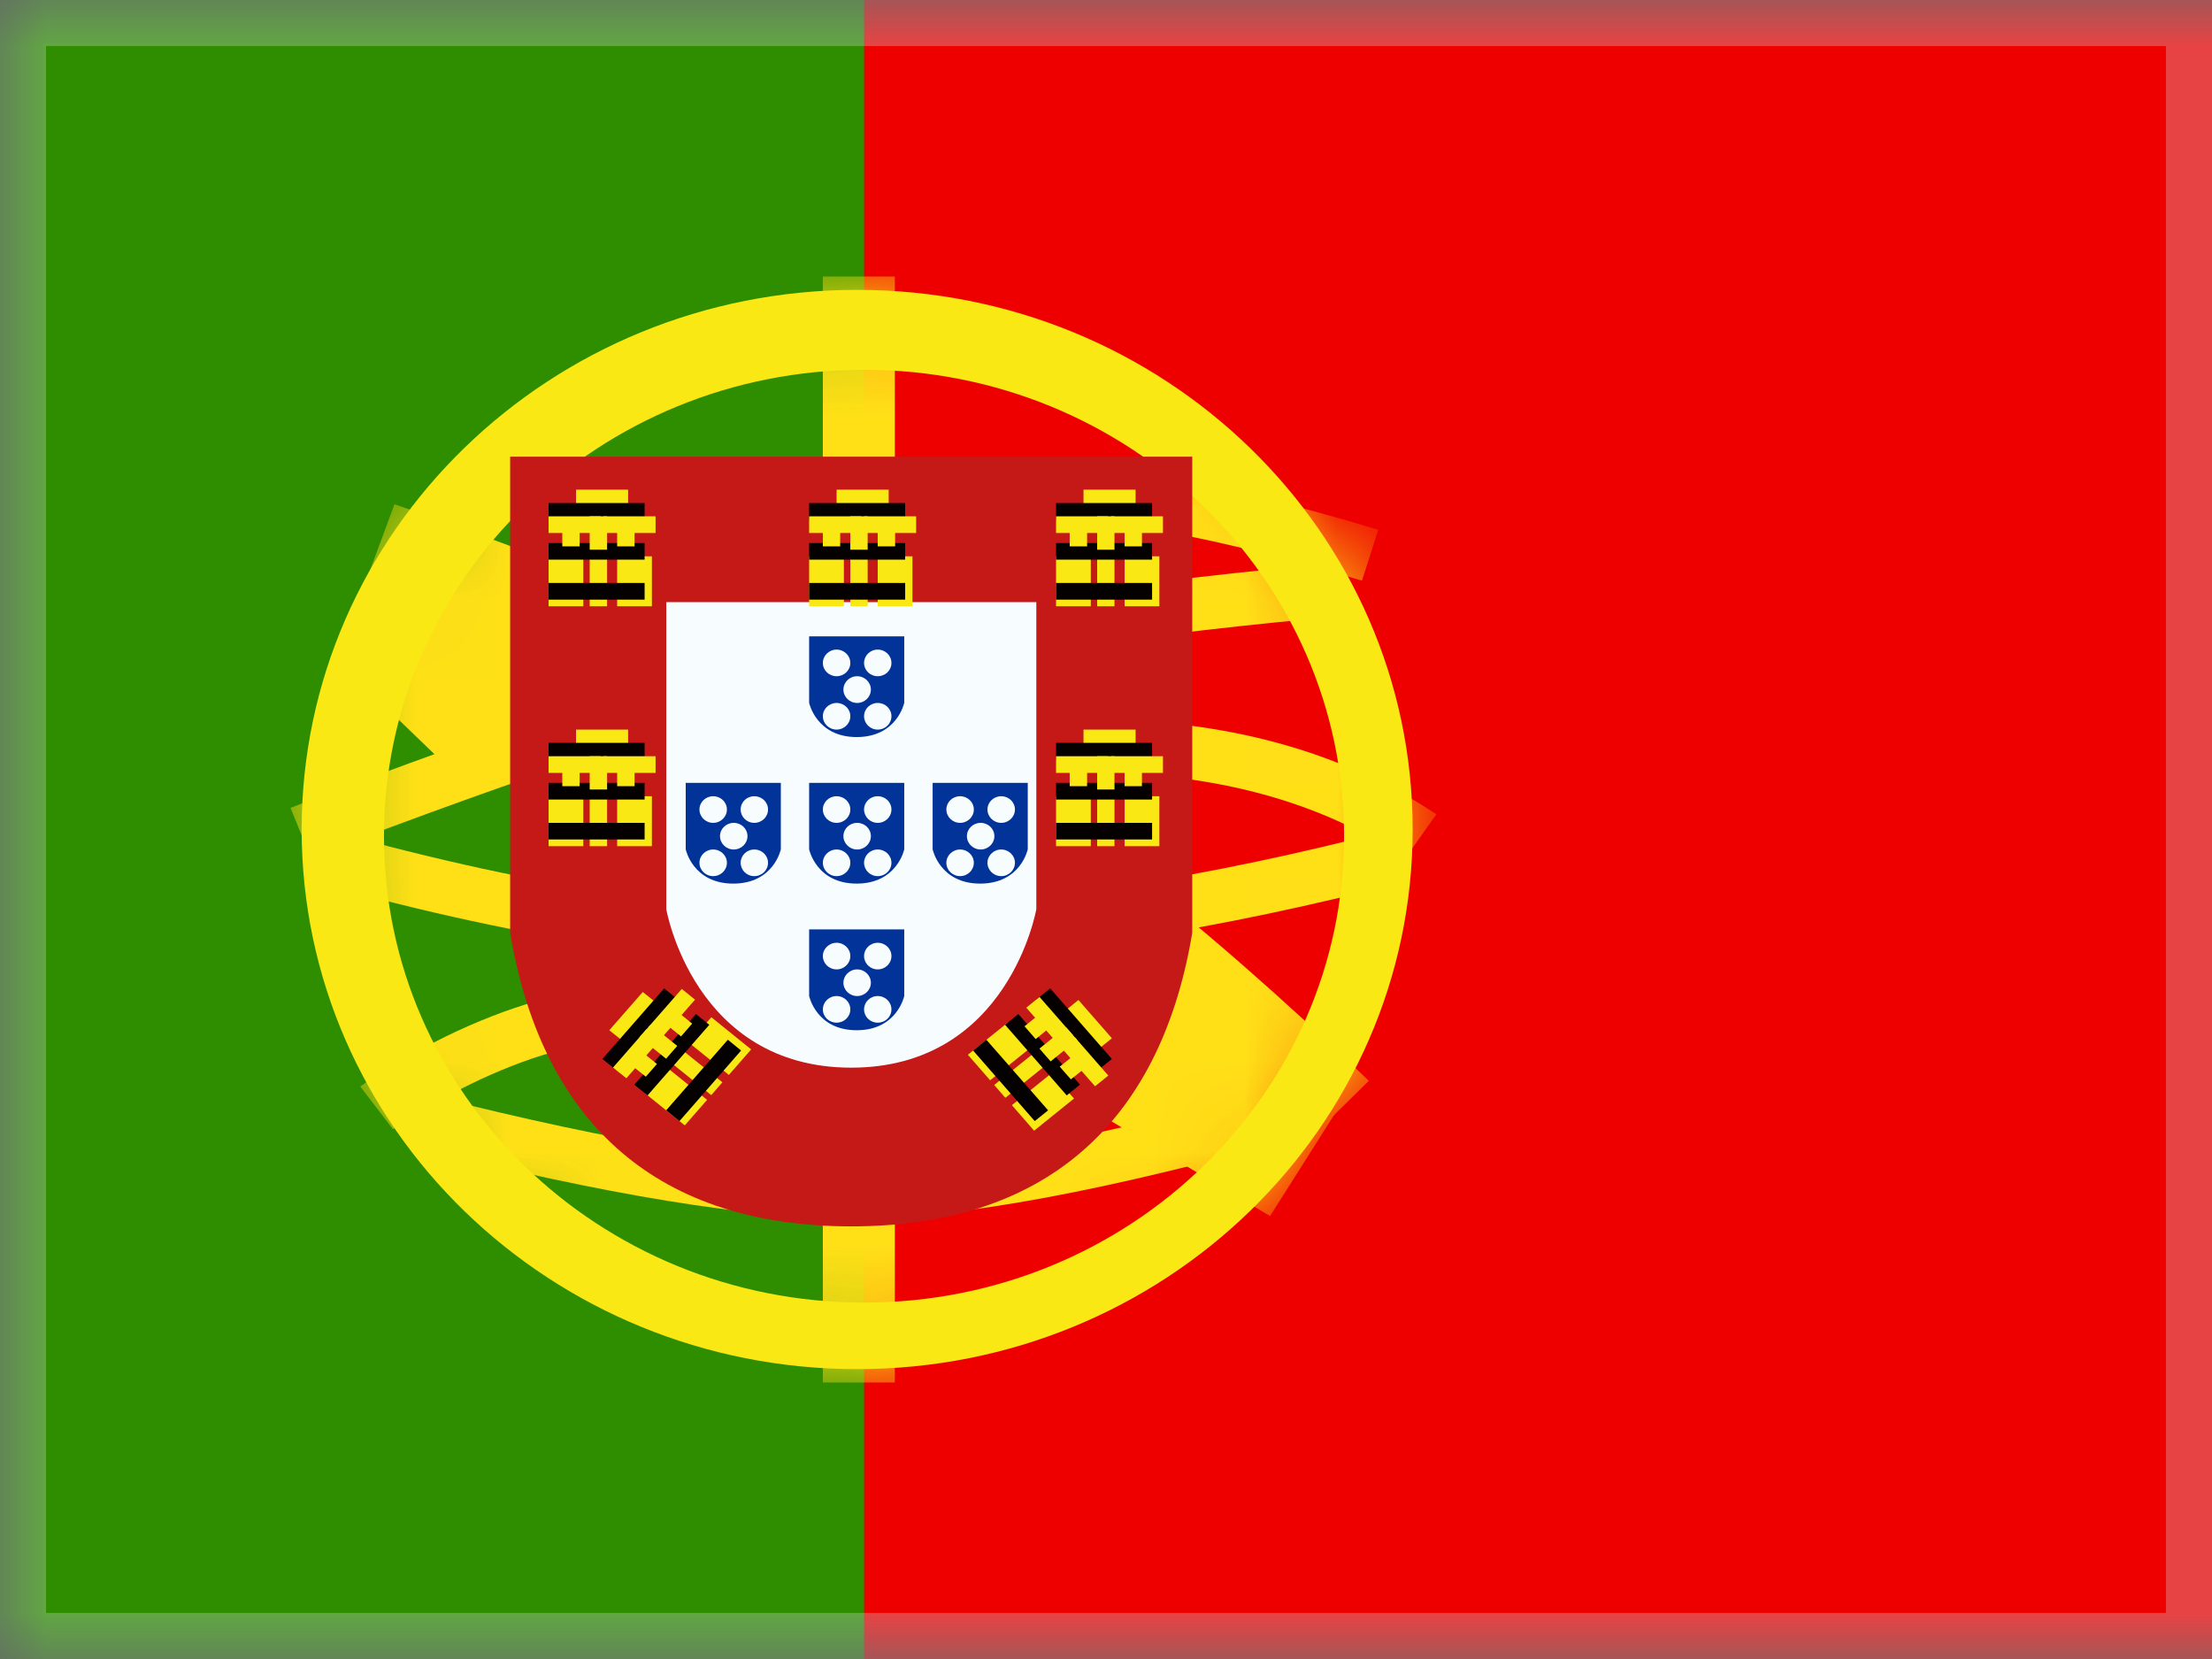 <svg width="24" height="18" viewBox="0 0 24 18" fill="none" xmlns="http://www.w3.org/2000/svg">
<rect x="0" y="0" width="24" height="18" fill="#333333" stroke="none"/>
<g clip-path="url(#clip0_5_1741)">
<mask id="mask0_5_1741" style="mask-type:luminance" maskUnits="userSpaceOnUse" x="0" y="0" width="25" height="18">
<rect width="25" height="18" fill="white"/>
</mask>
<g mask="url(#mask0_5_1741)">
<path fill-rule="evenodd" clip-rule="evenodd" d="M6.25 0H25V18H6.25V0Z" fill="#EF0000"/>
<path fill-rule="evenodd" clip-rule="evenodd" d="M0 0H9.375V18H0V0Z" fill="#2F8D00"/>
<mask id="mask1_5_1741" style="mask-type:luminance" maskUnits="userSpaceOnUse" x="3" y="3" width="13" height="12">
<path fill-rule="evenodd" clip-rule="evenodd" d="M9.3 14.855C5.972 14.855 3.273 12.234 3.273 9C3.273 5.766 5.972 3.145 9.3 3.145C12.629 3.145 15.327 5.766 15.327 9C15.327 12.234 12.629 14.855 9.3 14.855Z" fill="white"/>
</mask>
<g mask="url(#mask1_5_1741)">
<path fill-rule="evenodd" clip-rule="evenodd" d="M8.928 3H9.709V5.024H8.928V3Z" fill="#FFE017"/>
<path fill-rule="evenodd" clip-rule="evenodd" d="M8.928 13.12H9.709V15H8.928V13.12Z" fill="#FFE017"/>
<path d="M3.371 9.303L3.152 8.765C5.563 7.841 7.382 7.245 8.616 6.977C10.427 6.583 12.417 6.292 14.586 6.102L14.639 6.678C12.495 6.865 10.531 7.153 8.746 7.541C7.549 7.802 5.755 8.389 3.371 9.303Z" fill="#FFE017"/>
<path d="M14.954 5.748L14.777 6.3C12.955 5.748 11.471 5.511 10.33 5.584L10.291 5.007C11.516 4.928 13.068 5.176 14.954 5.748Z" fill="#FFE017"/>
<path d="M15.584 8.835L15.247 9.312C14.318 8.693 13.174 8.382 11.807 8.382V7.804C13.289 7.804 14.55 8.146 15.584 8.835Z" fill="#FFE017"/>
<path d="M15.079 9.008L15.233 9.567C13.231 10.087 11.352 10.383 9.594 10.452C7.825 10.522 5.762 10.226 3.405 9.565L3.57 9.009C5.87 9.654 7.871 9.942 9.57 9.874C11.282 9.807 13.118 9.518 15.079 9.008Z" fill="#FFE017"/>
<path d="M14.852 11.727L13.911 12.653C12.123 10.938 10.549 9.712 9.199 8.975C7.825 8.226 6.033 7.465 3.827 6.695L4.28 5.471C6.551 6.263 8.408 7.052 9.854 7.84C11.323 8.642 12.986 9.937 14.852 11.727Z" fill="#FFE017"/>
<path d="M4.264 12.252L3.908 11.788C3.958 11.752 4.047 11.692 4.169 11.616C4.371 11.49 4.595 11.364 4.836 11.246C5.5 10.923 6.167 10.721 6.802 10.703C6.833 10.702 6.864 10.701 6.895 10.701V11.279C6.87 11.279 6.845 11.28 6.82 11.28C6.285 11.296 5.696 11.474 5.103 11.764C4.882 11.871 4.676 11.987 4.49 12.102C4.426 12.142 4.369 12.18 4.32 12.213C4.292 12.232 4.273 12.245 4.264 12.252Z" fill="#FFE017"/>
<path d="M4.54 12.452L4.69 11.892C6.674 12.394 8.204 12.644 9.272 12.644C10.336 12.644 11.919 12.349 14.012 11.757L14.178 12.312C12.036 12.918 10.404 13.222 9.272 13.222C8.144 13.222 6.569 12.965 4.54 12.452Z" fill="#FFE017"/>
<path d="M3.768 7.271L4.711 6.347L6.091 7.677L5.148 8.601L3.768 7.271Z" fill="#FFE017"/>
<path d="M11.59 11.886L12.291 10.777L14.482 12.086L13.78 13.194L11.59 11.886Z" fill="#FFE017"/>
</g>
<path fill-rule="evenodd" clip-rule="evenodd" d="M3.273 9C3.273 12.234 5.972 14.855 9.3 14.855C12.629 14.855 15.327 12.234 15.327 9C15.327 5.766 12.629 3.145 9.3 3.145C5.972 3.145 3.273 5.766 3.273 9ZM14.583 9.072C14.583 11.867 12.251 14.133 9.375 14.133C6.498 14.133 4.166 11.867 4.166 9.072C4.166 6.278 6.498 4.012 9.375 4.012C12.251 4.012 14.583 6.278 14.583 9.072Z" fill="#F9E813"/>
<path d="M5.981 5.389V10.084C6.303 11.943 7.388 12.872 9.236 12.872C11.083 12.872 12.168 11.943 12.49 10.084V5.389H5.981Z" fill="white"/>
<path d="M5.535 4.955H12.936V10.121L12.93 10.156C12.573 12.22 11.305 13.306 9.236 13.306C7.166 13.306 5.899 12.22 5.541 10.156L5.535 10.121V4.955Z" fill="#C51918"/>
<path d="M7.229 6.533H11.244V9.864C11.244 9.864 10.946 11.584 9.236 11.584C7.526 11.584 7.229 9.864 7.229 9.864V6.533Z" fill="#F7FCFF"/>
<path fill-rule="evenodd" clip-rule="evenodd" d="M6.25 5.313H6.815V5.675H6.25V5.313Z" fill="#F9E813"/>
<path fill-rule="evenodd" clip-rule="evenodd" d="M5.952 5.458H6.994V5.639H5.952V5.458Z" fill="#060101"/>
<path fill-rule="evenodd" clip-rule="evenodd" d="M5.952 5.602H6.517V5.783H5.952V5.602Z" fill="#F9E813"/>
<path fill-rule="evenodd" clip-rule="evenodd" d="M6.548 5.602H7.113V5.783H6.548V5.602Z" fill="#F9E813"/>
<path fill-rule="evenodd" clip-rule="evenodd" d="M5.952 6.036H6.329V6.578H5.952V6.036Z" fill="#F9E813"/>
<path fill-rule="evenodd" clip-rule="evenodd" d="M6.696 6.036H7.073V6.578H6.696V6.036Z" fill="#F9E813"/>
<path fill-rule="evenodd" clip-rule="evenodd" d="M6.398 6.036H6.587V6.578H6.398V6.036Z" fill="#F9E813"/>
<path fill-rule="evenodd" clip-rule="evenodd" d="M5.952 5.892H6.994V6.072H5.952V5.892Z" fill="#060101"/>
<path fill-rule="evenodd" clip-rule="evenodd" d="M5.952 6.325H6.994V6.506H5.952V6.325Z" fill="#060101"/>
<path fill-rule="evenodd" clip-rule="evenodd" d="M6.101 5.747H6.289V5.928H6.101V5.747Z" fill="#F9E813"/>
<path fill-rule="evenodd" clip-rule="evenodd" d="M6.696 5.747H6.885V5.928H6.696V5.747Z" fill="#F9E813"/>
<path fill-rule="evenodd" clip-rule="evenodd" d="M6.398 5.602H6.587V5.964H6.398V5.602Z" fill="#F9E813"/>
<path fill-rule="evenodd" clip-rule="evenodd" d="M9.077 5.313H9.642V5.675H9.077V5.313Z" fill="#F9E813"/>
<path fill-rule="evenodd" clip-rule="evenodd" d="M8.779 5.458H9.821V5.639H8.779V5.458Z" fill="#060101"/>
<path fill-rule="evenodd" clip-rule="evenodd" d="M8.779 5.602H9.344V5.783H8.779V5.602Z" fill="#F9E813"/>
<path fill-rule="evenodd" clip-rule="evenodd" d="M9.375 5.602H9.94V5.783H9.375V5.602Z" fill="#F9E813"/>
<path fill-rule="evenodd" clip-rule="evenodd" d="M8.779 6.036H9.156V6.578H8.779V6.036Z" fill="#F9E813"/>
<path fill-rule="evenodd" clip-rule="evenodd" d="M9.523 6.036H9.9V6.578H9.523V6.036Z" fill="#F9E813"/>
<path fill-rule="evenodd" clip-rule="evenodd" d="M9.226 6.036H9.414V6.578H9.226V6.036Z" fill="#F9E813"/>
<path fill-rule="evenodd" clip-rule="evenodd" d="M8.779 5.892H9.821V6.072H8.779V5.892Z" fill="#060101"/>
<path fill-rule="evenodd" clip-rule="evenodd" d="M8.779 6.325H9.821V6.506H8.779V6.325Z" fill="#060101"/>
<path fill-rule="evenodd" clip-rule="evenodd" d="M8.928 5.747H9.116V5.928H8.928V5.747Z" fill="#F9E813"/>
<path fill-rule="evenodd" clip-rule="evenodd" d="M9.523 5.747H9.712V5.928H9.523V5.747Z" fill="#F9E813"/>
<path fill-rule="evenodd" clip-rule="evenodd" d="M9.226 5.602H9.414V5.964H9.226V5.602Z" fill="#F9E813"/>
<path fill-rule="evenodd" clip-rule="evenodd" d="M11.756 5.313H12.321V5.675H11.756V5.313Z" fill="#F9E813"/>
<path fill-rule="evenodd" clip-rule="evenodd" d="M11.458 5.458H12.5V5.639H11.458V5.458Z" fill="#060101"/>
<path fill-rule="evenodd" clip-rule="evenodd" d="M11.458 5.602H12.023V5.783H11.458V5.602Z" fill="#F9E813"/>
<path fill-rule="evenodd" clip-rule="evenodd" d="M12.054 5.602H12.618V5.783H12.054V5.602Z" fill="#F9E813"/>
<path fill-rule="evenodd" clip-rule="evenodd" d="M11.458 6.036H11.835V6.578H11.458V6.036Z" fill="#F9E813"/>
<path fill-rule="evenodd" clip-rule="evenodd" d="M12.202 6.036H12.579V6.578H12.202V6.036Z" fill="#F9E813"/>
<path fill-rule="evenodd" clip-rule="evenodd" d="M11.904 6.036H12.092V6.578H11.904V6.036Z" fill="#F9E813"/>
<path fill-rule="evenodd" clip-rule="evenodd" d="M11.458 5.892H12.5V6.072H11.458V5.892Z" fill="#060101"/>
<path fill-rule="evenodd" clip-rule="evenodd" d="M11.458 6.325H12.5V6.506H11.458V6.325Z" fill="#060101"/>
<path fill-rule="evenodd" clip-rule="evenodd" d="M11.606 5.747H11.795V5.928H11.606V5.747Z" fill="#F9E813"/>
<path fill-rule="evenodd" clip-rule="evenodd" d="M12.202 5.747H12.39V5.928H12.202V5.747Z" fill="#F9E813"/>
<path fill-rule="evenodd" clip-rule="evenodd" d="M11.904 5.602H12.092V5.964H11.904V5.602Z" fill="#F9E813"/>
<path fill-rule="evenodd" clip-rule="evenodd" d="M11.756 7.916H12.321V8.277H11.756V7.916Z" fill="#F9E813"/>
<path fill-rule="evenodd" clip-rule="evenodd" d="M11.458 8.06H12.5V8.241H11.458V8.06Z" fill="#060101"/>
<path fill-rule="evenodd" clip-rule="evenodd" d="M11.458 8.205H12.023V8.386H11.458V8.205Z" fill="#F9E813"/>
<path fill-rule="evenodd" clip-rule="evenodd" d="M12.054 8.205H12.618V8.386H12.054V8.205Z" fill="#F9E813"/>
<path fill-rule="evenodd" clip-rule="evenodd" d="M11.458 8.639H11.835V9.181H11.458V8.639Z" fill="#F9E813"/>
<path fill-rule="evenodd" clip-rule="evenodd" d="M12.202 8.639H12.579V9.181H12.202V8.639Z" fill="#F9E813"/>
<path fill-rule="evenodd" clip-rule="evenodd" d="M11.904 8.639H12.092V9.181H11.904V8.639Z" fill="#F9E813"/>
<path fill-rule="evenodd" clip-rule="evenodd" d="M11.458 8.494H12.5V8.675H11.458V8.494Z" fill="#060101"/>
<path fill-rule="evenodd" clip-rule="evenodd" d="M11.458 8.928H12.5V9.108H11.458V8.928Z" fill="#060101"/>
<path fill-rule="evenodd" clip-rule="evenodd" d="M11.606 8.349H11.795V8.53H11.606V8.349Z" fill="#F9E813"/>
<path fill-rule="evenodd" clip-rule="evenodd" d="M12.202 8.349H12.39V8.53H12.202V8.349Z" fill="#F9E813"/>
<path fill-rule="evenodd" clip-rule="evenodd" d="M11.904 8.205H12.092V8.566H11.904V8.205Z" fill="#F9E813"/>
<path fill-rule="evenodd" clip-rule="evenodd" d="M6.25 7.916H6.815V8.277H6.25V7.916Z" fill="#F9E813"/>
<path fill-rule="evenodd" clip-rule="evenodd" d="M5.952 8.06H6.994V8.241H5.952V8.06Z" fill="#060101"/>
<path fill-rule="evenodd" clip-rule="evenodd" d="M5.952 8.205H6.517V8.386H5.952V8.205Z" fill="#F9E813"/>
<path fill-rule="evenodd" clip-rule="evenodd" d="M6.548 8.205H7.113V8.386H6.548V8.205Z" fill="#F9E813"/>
<path fill-rule="evenodd" clip-rule="evenodd" d="M5.952 8.639H6.329V9.181H5.952V8.639Z" fill="#F9E813"/>
<path fill-rule="evenodd" clip-rule="evenodd" d="M6.696 8.639H7.073V9.181H6.696V8.639Z" fill="#F9E813"/>
<path fill-rule="evenodd" clip-rule="evenodd" d="M6.398 8.639H6.587V9.181H6.398V8.639Z" fill="#F9E813"/>
<path fill-rule="evenodd" clip-rule="evenodd" d="M5.952 8.494H6.994V8.675H5.952V8.494Z" fill="#060101"/>
<path fill-rule="evenodd" clip-rule="evenodd" d="M5.952 8.928H6.994V9.108H5.952V8.928Z" fill="#060101"/>
<path fill-rule="evenodd" clip-rule="evenodd" d="M6.101 8.349H6.289V8.53H6.101V8.349Z" fill="#F9E813"/>
<path fill-rule="evenodd" clip-rule="evenodd" d="M6.696 8.349H6.885V8.53H6.696V8.349Z" fill="#F9E813"/>
<path fill-rule="evenodd" clip-rule="evenodd" d="M6.398 8.205H6.587V8.566H6.398V8.205Z" fill="#F9E813"/>
<path fill-rule="evenodd" clip-rule="evenodd" d="M6.611 11.178L6.974 10.763L7.263 10.995L6.9 11.41L6.611 11.178Z" fill="#F9E813"/>
<path fill-rule="evenodd" clip-rule="evenodd" d="M6.536 11.49L7.206 10.724L7.35 10.84L6.68 11.606L6.536 11.49Z" fill="#060101"/>
<path fill-rule="evenodd" clip-rule="evenodd" d="M6.651 11.583L7.014 11.167L7.159 11.284L6.796 11.699L6.651 11.583Z" fill="#F9E813"/>
<path fill-rule="evenodd" clip-rule="evenodd" d="M7.034 11.145L7.397 10.73L7.541 10.846L7.178 11.261L7.034 11.145Z" fill="#F9E813"/>
<path fill-rule="evenodd" clip-rule="evenodd" d="M6.997 11.861L7.239 11.585L7.672 11.933L7.43 12.21L6.997 11.861Z" fill="#F9E813"/>
<path fill-rule="evenodd" clip-rule="evenodd" d="M7.476 11.314L7.718 11.037L8.15 11.386L7.908 11.663L7.476 11.314Z" fill="#F9E813"/>
<path fill-rule="evenodd" clip-rule="evenodd" d="M7.284 11.533L7.405 11.395L7.838 11.743L7.717 11.882L7.284 11.533Z" fill="#F9E813"/>
<path fill-rule="evenodd" clip-rule="evenodd" d="M6.882 11.769L7.551 11.002L7.696 11.119L7.026 11.885L6.882 11.769Z" fill="#060101"/>
<path fill-rule="evenodd" clip-rule="evenodd" d="M7.228 12.047L7.897 11.281L8.041 11.398L7.372 12.164L7.228 12.047Z" fill="#060101"/>
<path fill-rule="evenodd" clip-rule="evenodd" d="M6.862 11.566L6.983 11.428L7.128 11.544L7.007 11.682L6.862 11.566Z" fill="#F9E813"/>
<path fill-rule="evenodd" clip-rule="evenodd" d="M7.245 11.128L7.366 10.99L7.51 11.106L7.389 11.245L7.245 11.128Z" fill="#F9E813"/>
<path fill-rule="evenodd" clip-rule="evenodd" d="M6.938 11.254L7.059 11.116L7.348 11.348L7.227 11.487L6.938 11.254Z" fill="#F9E813"/>
<path fill-rule="evenodd" clip-rule="evenodd" d="M11.701 10.85L12.064 11.265L11.776 11.497L11.413 11.082L11.701 10.85Z" fill="#F9E813"/>
<path fill-rule="evenodd" clip-rule="evenodd" d="M11.395 10.724L12.064 11.49L11.92 11.606L11.25 10.84L11.395 10.724Z" fill="#060101"/>
<path fill-rule="evenodd" clip-rule="evenodd" d="M11.279 10.817L11.642 11.232L11.498 11.348L11.135 10.933L11.279 10.817Z" fill="#F9E813"/>
<path fill-rule="evenodd" clip-rule="evenodd" d="M11.662 11.254L12.025 11.67L11.881 11.786L11.518 11.371L11.662 11.254Z" fill="#F9E813"/>
<path fill-rule="evenodd" clip-rule="evenodd" d="M10.934 11.095L11.176 11.372L10.743 11.721L10.501 11.444L10.934 11.095Z" fill="#F9E813"/>
<path fill-rule="evenodd" clip-rule="evenodd" d="M11.411 11.643L11.653 11.919L11.22 12.268L10.979 11.991L11.411 11.643Z" fill="#F9E813"/>
<path fill-rule="evenodd" clip-rule="evenodd" d="M11.22 11.424L11.341 11.562L10.908 11.911L10.787 11.772L11.22 11.424Z" fill="#F9E813"/>
<path fill-rule="evenodd" clip-rule="evenodd" d="M11.049 11.002L11.718 11.768L11.574 11.885L10.905 11.119L11.049 11.002Z" fill="#060101"/>
<path fill-rule="evenodd" clip-rule="evenodd" d="M10.702 11.281L11.372 12.047L11.227 12.164L10.558 11.398L10.702 11.281Z" fill="#060101"/>
<path fill-rule="evenodd" clip-rule="evenodd" d="M11.26 11.019L11.381 11.157L11.237 11.274L11.116 11.135L11.26 11.019Z" fill="#F9E813"/>
<path fill-rule="evenodd" clip-rule="evenodd" d="M11.643 11.457L11.764 11.595L11.619 11.711L11.498 11.573L11.643 11.457Z" fill="#F9E813"/>
<path fill-rule="evenodd" clip-rule="evenodd" d="M11.566 11.145L11.687 11.283L11.399 11.516L11.278 11.377L11.566 11.145Z" fill="#F9E813"/>
<path fill-rule="evenodd" clip-rule="evenodd" d="M9.811 6.904H8.779V7.625C8.779 7.625 8.856 7.997 9.295 7.997C9.734 7.997 9.811 7.625 9.811 7.625V6.904ZM9.226 7.193C9.226 7.273 9.159 7.337 9.077 7.337C8.995 7.337 8.928 7.273 8.928 7.193C8.928 7.113 8.995 7.048 9.077 7.048C9.159 7.048 9.226 7.113 9.226 7.193ZM9.077 7.916C9.159 7.916 9.226 7.851 9.226 7.771C9.226 7.691 9.159 7.627 9.077 7.627C8.995 7.627 8.928 7.691 8.928 7.771C8.928 7.851 8.995 7.916 9.077 7.916ZM9.672 7.771C9.672 7.851 9.606 7.916 9.523 7.916C9.441 7.916 9.375 7.851 9.375 7.771C9.375 7.691 9.441 7.627 9.523 7.627C9.606 7.627 9.672 7.691 9.672 7.771ZM9.3 7.627C9.382 7.627 9.449 7.562 9.449 7.482C9.449 7.402 9.382 7.337 9.3 7.337C9.218 7.337 9.151 7.402 9.151 7.482C9.151 7.562 9.218 7.627 9.3 7.627ZM9.672 7.193C9.672 7.273 9.606 7.337 9.523 7.337C9.441 7.337 9.375 7.273 9.375 7.193C9.375 7.113 9.441 7.048 9.523 7.048C9.606 7.048 9.672 7.113 9.672 7.193Z" fill="#013399"/>
<path fill-rule="evenodd" clip-rule="evenodd" d="M9.811 8.494H8.779V9.215C8.779 9.215 8.856 9.587 9.295 9.587C9.734 9.587 9.811 9.215 9.811 9.215V8.494ZM9.226 8.783C9.226 8.863 9.159 8.928 9.077 8.928C8.995 8.928 8.928 8.863 8.928 8.783C8.928 8.703 8.995 8.639 9.077 8.639C9.159 8.639 9.226 8.703 9.226 8.783ZM9.077 9.506C9.159 9.506 9.226 9.441 9.226 9.361C9.226 9.282 9.159 9.217 9.077 9.217C8.995 9.217 8.928 9.282 8.928 9.361C8.928 9.441 8.995 9.506 9.077 9.506ZM9.672 9.361C9.672 9.441 9.606 9.506 9.523 9.506C9.441 9.506 9.375 9.441 9.375 9.361C9.375 9.282 9.441 9.217 9.523 9.217C9.606 9.217 9.672 9.282 9.672 9.361ZM9.3 9.217C9.382 9.217 9.449 9.152 9.449 9.072C9.449 8.992 9.382 8.928 9.3 8.928C9.218 8.928 9.151 8.992 9.151 9.072C9.151 9.152 9.218 9.217 9.3 9.217ZM9.672 8.783C9.672 8.863 9.606 8.928 9.523 8.928C9.441 8.928 9.375 8.863 9.375 8.783C9.375 8.703 9.441 8.639 9.523 8.639C9.606 8.639 9.672 8.703 9.672 8.783Z" fill="#013399"/>
<path fill-rule="evenodd" clip-rule="evenodd" d="M11.151 8.494H10.119V9.215C10.119 9.215 10.196 9.587 10.635 9.587C11.074 9.587 11.151 9.215 11.151 9.215V8.494ZM10.566 8.783C10.566 8.863 10.499 8.928 10.417 8.928C10.335 8.928 10.268 8.863 10.268 8.783C10.268 8.703 10.335 8.639 10.417 8.639C10.499 8.639 10.566 8.703 10.566 8.783ZM10.417 9.506C10.499 9.506 10.566 9.441 10.566 9.361C10.566 9.282 10.499 9.217 10.417 9.217C10.335 9.217 10.268 9.282 10.268 9.361C10.268 9.441 10.335 9.506 10.417 9.506ZM11.012 9.361C11.012 9.441 10.945 9.506 10.863 9.506C10.781 9.506 10.714 9.441 10.714 9.361C10.714 9.282 10.781 9.217 10.863 9.217C10.945 9.217 11.012 9.282 11.012 9.361ZM10.64 9.217C10.722 9.217 10.789 9.152 10.789 9.072C10.789 8.992 10.722 8.928 10.64 8.928C10.558 8.928 10.491 8.992 10.491 9.072C10.491 9.152 10.558 9.217 10.64 9.217ZM11.012 8.783C11.012 8.863 10.945 8.928 10.863 8.928C10.781 8.928 10.714 8.863 10.714 8.783C10.714 8.703 10.781 8.639 10.863 8.639C10.945 8.639 11.012 8.703 11.012 8.783Z" fill="#013399"/>
<path fill-rule="evenodd" clip-rule="evenodd" d="M8.472 8.494H7.44V9.215C7.44 9.215 7.517 9.587 7.956 9.587C8.395 9.587 8.472 9.215 8.472 9.215V8.494ZM7.887 8.783C7.887 8.863 7.82 8.928 7.738 8.928C7.656 8.928 7.589 8.863 7.589 8.783C7.589 8.703 7.656 8.639 7.738 8.639C7.82 8.639 7.887 8.703 7.887 8.783ZM7.738 9.506C7.82 9.506 7.887 9.441 7.887 9.361C7.887 9.282 7.82 9.217 7.738 9.217C7.656 9.217 7.589 9.282 7.589 9.361C7.589 9.441 7.656 9.506 7.738 9.506ZM8.333 9.361C8.333 9.441 8.267 9.506 8.184 9.506C8.102 9.506 8.036 9.441 8.036 9.361C8.036 9.282 8.102 9.217 8.184 9.217C8.267 9.217 8.333 9.282 8.333 9.361ZM7.961 9.217C8.043 9.217 8.11 9.152 8.11 9.072C8.11 8.992 8.043 8.928 7.961 8.928C7.879 8.928 7.812 8.992 7.812 9.072C7.812 9.152 7.879 9.217 7.961 9.217ZM8.333 8.783C8.333 8.863 8.267 8.928 8.184 8.928C8.102 8.928 8.036 8.863 8.036 8.783C8.036 8.703 8.102 8.639 8.184 8.639C8.267 8.639 8.333 8.703 8.333 8.783Z" fill="#013399"/>
<path fill-rule="evenodd" clip-rule="evenodd" d="M9.811 10.084H8.779V10.806C8.779 10.806 8.856 11.178 9.295 11.178C9.734 11.178 9.811 10.806 9.811 10.806V10.084ZM9.226 10.373C9.226 10.453 9.159 10.518 9.077 10.518C8.995 10.518 8.928 10.453 8.928 10.373C8.928 10.294 8.995 10.229 9.077 10.229C9.159 10.229 9.226 10.294 9.226 10.373ZM9.077 11.096C9.159 11.096 9.226 11.032 9.226 10.952C9.226 10.872 9.159 10.807 9.077 10.807C8.995 10.807 8.928 10.872 8.928 10.952C8.928 11.032 8.995 11.096 9.077 11.096ZM9.672 10.952C9.672 11.032 9.606 11.096 9.523 11.096C9.441 11.096 9.375 11.032 9.375 10.952C9.375 10.872 9.441 10.807 9.523 10.807C9.606 10.807 9.672 10.872 9.672 10.952ZM9.3 10.807C9.382 10.807 9.449 10.742 9.449 10.663C9.449 10.583 9.382 10.518 9.3 10.518C9.218 10.518 9.151 10.583 9.151 10.663C9.151 10.742 9.218 10.807 9.3 10.807ZM9.672 10.373C9.672 10.453 9.606 10.518 9.523 10.518C9.441 10.518 9.375 10.453 9.375 10.373C9.375 10.294 9.441 10.229 9.523 10.229C9.606 10.229 9.672 10.294 9.672 10.373Z" fill="#013399"/>
</g>
</g>
<rect x="0.25" y="0.25" width="23.5" height="17.5" stroke="#D6E1E5" stroke-opacity="0.3" stroke-width="0.5"/>
<defs>
<clipPath id="clip0_5_1741">
<rect width="24" height="18" fill="white"/>
</clipPath>
</defs>
</svg>
